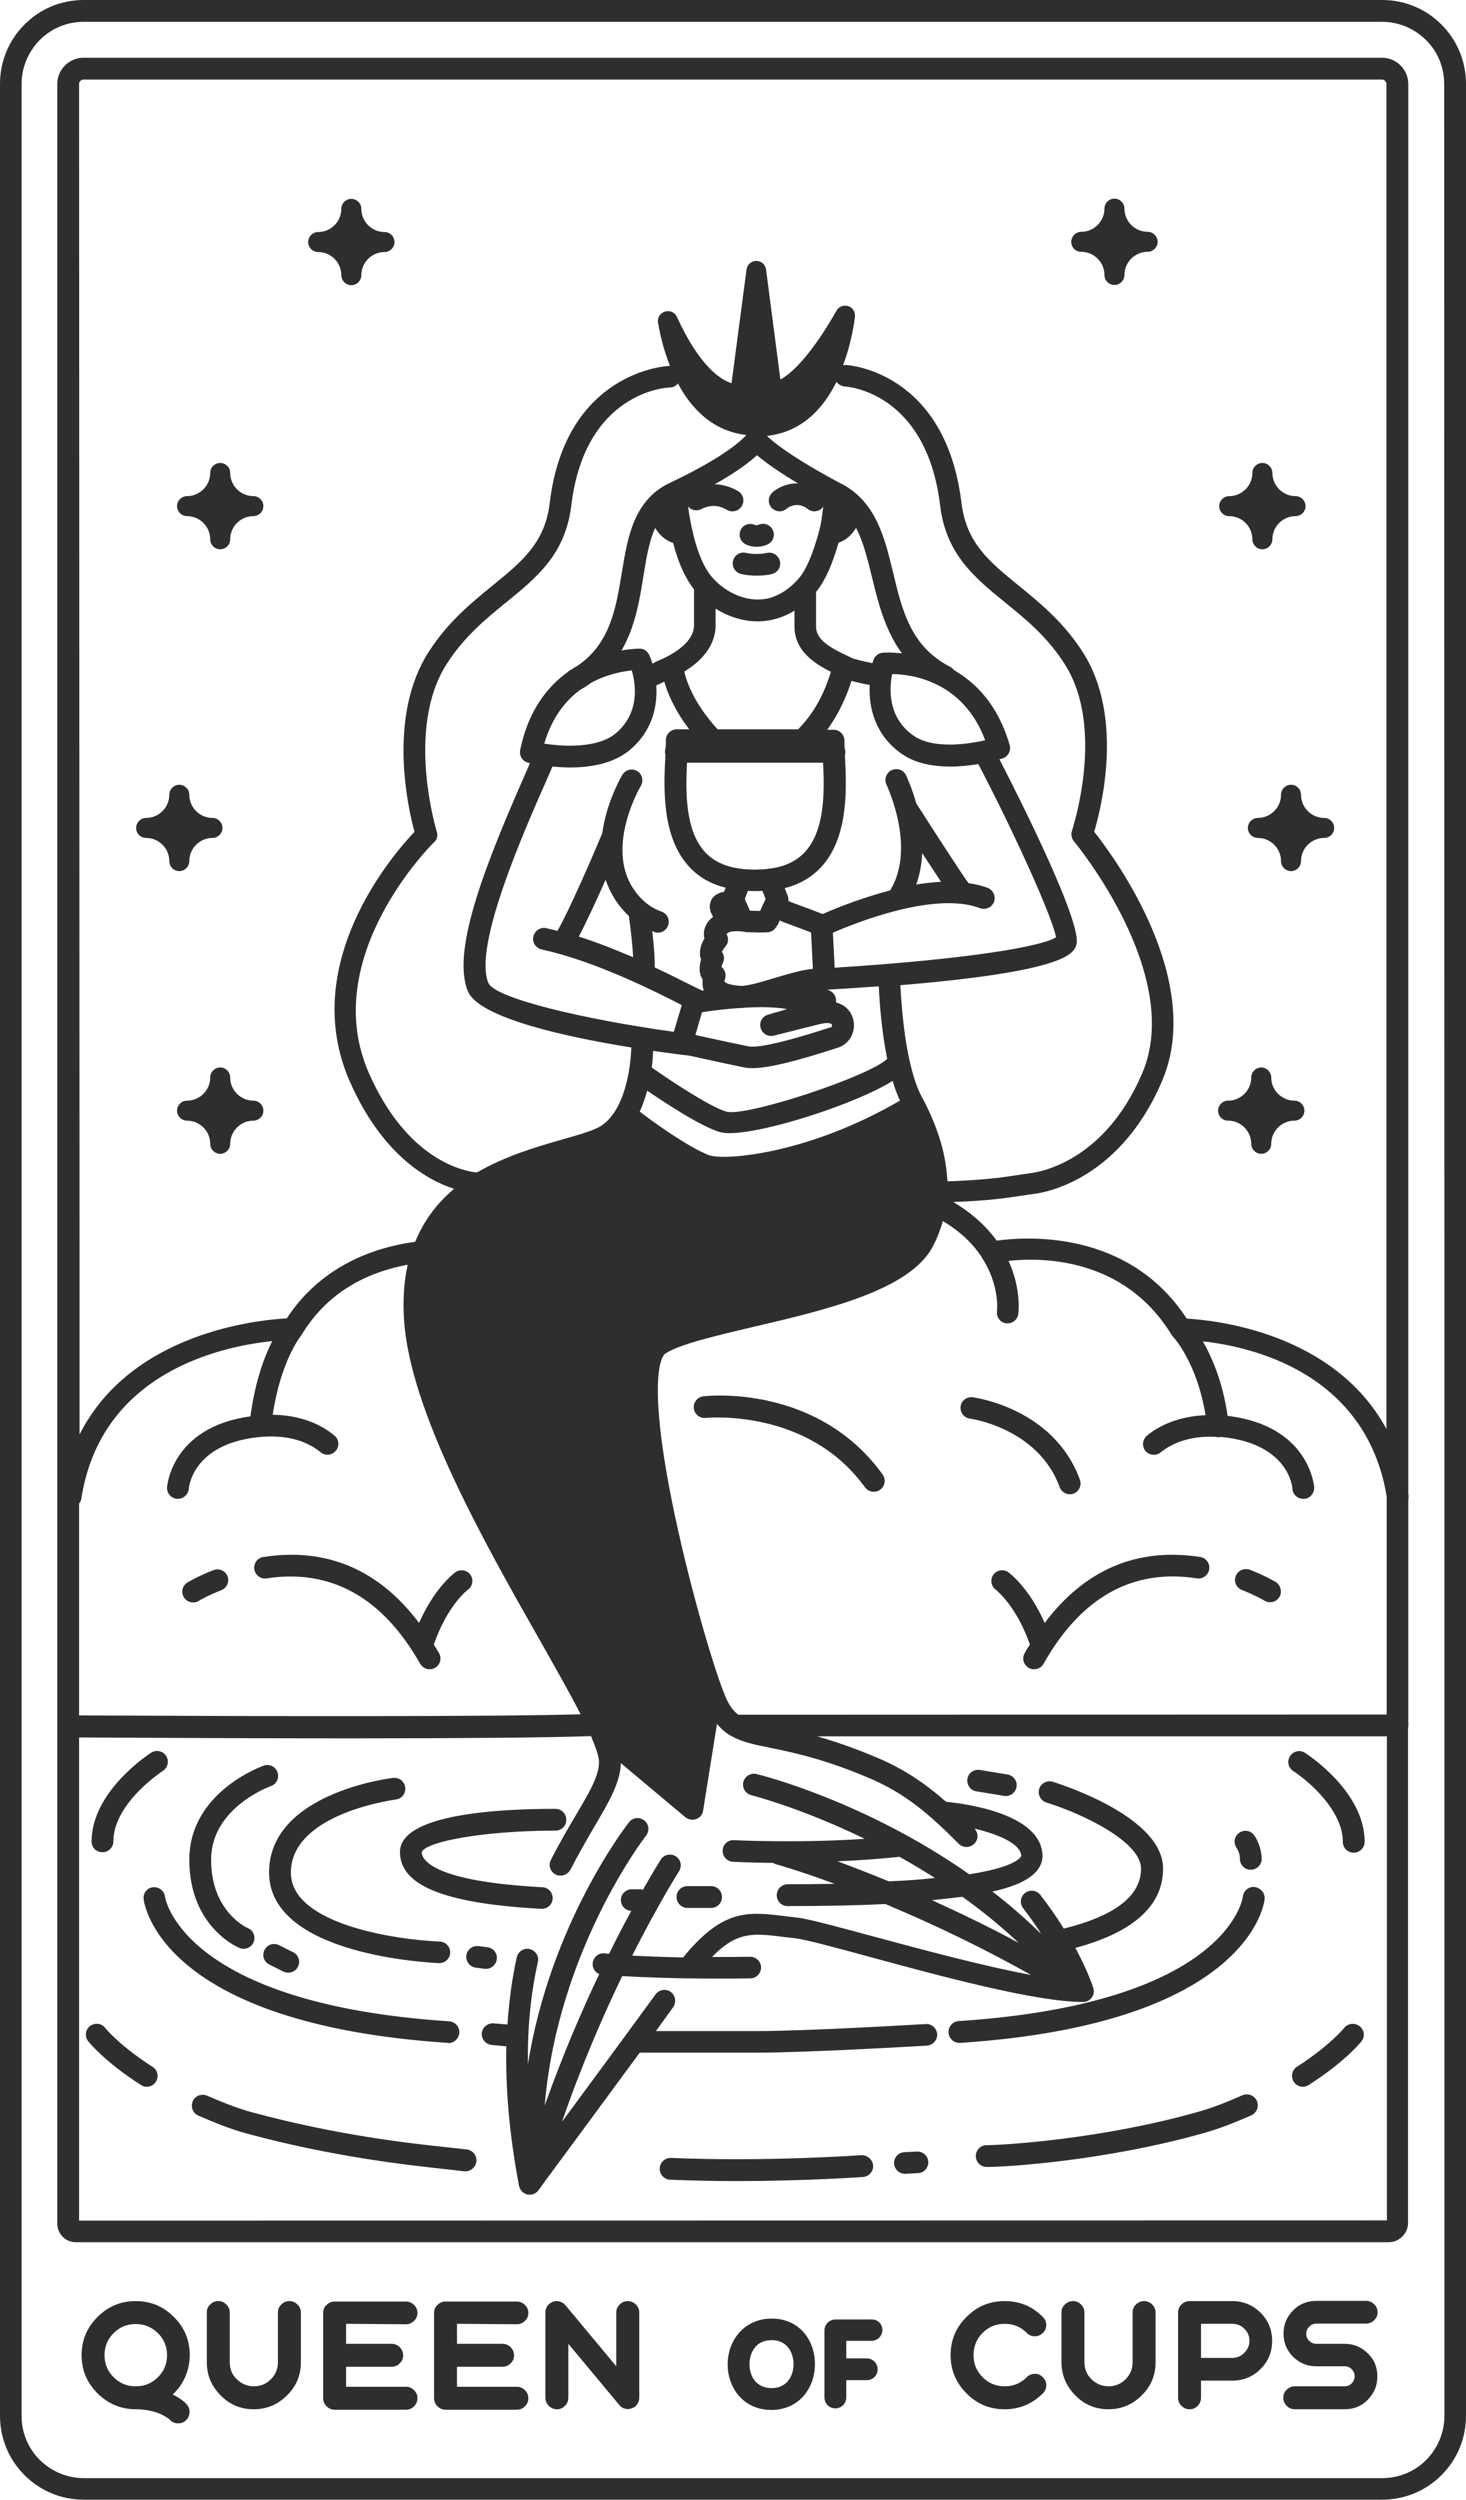<?xml version="1.0" encoding="UTF-8"?><svg xmlns="http://www.w3.org/2000/svg" xmlns:xlink="http://www.w3.org/1999/xlink" height="1099.9" preserveAspectRatio="xMidYMid meet" version="1.0" viewBox="277.5 50.0 645.1 1099.9" width="645.1" zoomAndPan="magnify"><g id="change1_1"><path d="M911.8,60.8c-7-7-16.3-10.8-26.1-10.8H600H314.4c-9.9,0-19.2,3.8-26.1,10.8c-7,7-10.8,16.3-10.8,26.1v513v513 c0,9.9,3.8,19.2,10.8,26.2s16.3,10.8,26.1,10.8H600h285.6c9.9,0,19.2-3.8,26.2-10.8s10.8-16.3,10.8-26.1V600V87 C922.6,77.1,918.8,67.8,911.8,60.8z M913.1,600v513c0,7.6-3.1,14.4-8,19.4c-5,5-11.8,8-19.4,8H600H314.4c-7.6,0-14.4-3.1-19.4-8 c-5-5-8-11.8-8-19.4V600V87c0-7.6,3.1-14.4,8-19.4c5-5,11.8-8,19.4-8H600h285.6c7.6,0,14.4,3.1,19.4,8c5,5,8,11.8,8,19.4L913.1,600 L913.1,600z M897.2,808.2v-98.5c0.1-0.6,0.2-1.2,0.1-1.8c0-0.1,0-0.2-0.1-0.4V599.9V87c0-3.1-1.2-6-3.4-8.2s-5.1-3.4-8.2-3.4H600 H314.3c-3.1,0-6,1.2-8.2,3.4c-2.2,2.2-3.4,5.1-3.4,8.2v513v428.6c0.1,4.4,3.7,8,8.1,8h577.9c4.5,0,8.4-3.9,8.4-8.4V810.3 c0.1-0.3,0.1-0.7,0.1-1C897.3,808.9,897.3,808.6,897.2,808.2z M602.4,804.5c-2.3-1.7-4-4.1-5.6-7.8c-4.4-10.1-15.1-45.6-22.5-80.7 c-10.7-50.7-7.5-68.2-3.9-70.5c6.2-4,21.8-7.7,38.4-11.6c32.5-7.6,69.3-16.3,79.2-35.5c1.9-3.6,3.3-7.3,4.4-11.1 c8.1,4.8,13.4,10.3,17,15.7c0.2,0.5,0.5,1,0.9,1.5c7,11.5,6,21.8,5.9,22.5c-0.3,2.6,1.5,5,4.1,5.3c0.2,0,0.4,0,0.6,0 c2.4,0,4.4-1.8,4.7-4.2c0.1-0.8,1.3-11-4.3-23.3c14.8-1.6,51-1.5,71.7,32.5c0.2,0.3,0.4,0.5,0.6,0.8c0,0,0,0.1,0.1,0.1 c0.1,0.1,10.4,10.9,14.3,34.5c-12.4,0.5-20.8,4.9-25.8,9c-2,1.7-2.3,4.7-0.7,6.7c1.7,2,4.7,2.3,6.7,0.7c4.3-3.5,11.9-7.4,24-6.9 c0.4,0.1,0.8,0.2,1.2,0.2c0.2,0,0.4,0,0.5,0s0.2,0,0.3-0.1c0.6,0,1.1,0,1.8,0.1c28.5,3.2,30.2,21.8,30.2,22.6 c0.1,2.5,2.2,4.5,4.8,4.5c0.1,0,0.2,0,0.3,0c2.6-0.1,4.6-2.4,4.5-5c0-0.3-1.9-27.2-38.1-31.5c-2.2-15.2-7-26-10.9-32.8 c21.6,2.4,71.8,13.8,80.9,68.2v96L602.4,804.5L602.4,804.5z M312.3,711.6c0.5-0.6,0.9-1.3,1-2.2c8.7-56.1,62.5-67.1,84-69.3 c-3.4,6.7-7.5,17.5-9.6,33.1c-34.9,4.8-36.7,31-36.7,31.3c-0.1,2.6,1.9,4.9,4.5,5c0.1,0,0.2,0,0.3,0c2.5,0,4.6-2,4.8-4.5 c0-0.2,1.4-19.4,30.2-22.6c14.4-1.6,23,2.7,27.8,6.6c2,1.7,5,1.4,6.7-0.7c1.7-2,1.4-5-0.7-6.7c-5.2-4.3-13.9-8.9-27.1-9.1 c3.6-23.9,12.3-34.5,12.4-34.7c0.1-0.1,0.1-0.1,0.1-0.2c0.1-0.1,0.2-0.3,0.3-0.4c10.1-16.6,25.7-26.8,46.6-30.7 c-1.6,7.1-2.2,15.2-1.6,24.4c2.7,40.4,35.5,98.1,59.4,140.2c7,12.4,13.5,23.8,18.3,33.2c-37.5,1.1-138.6,0.9-220.7,0.5L312.3,711.6 L312.3,711.6z M469.7,416c-0.1-0.5-13.9-45.4,4.4-73.9c7.7-12,17.1-19.7,26.2-27.1c13.4-10.9,26-21.1,28.6-42.6 c6-49.9,41.8-51.9,43.4-51.9c1.4,0,2.7-0.7,3.5-1.8c5.9,11.1,15.3,21,30.1,22.7c-1.2,1.4-8.5,9.2-33.5,21 c-16,7.5-18.7,23.8-21.3,39.7c-2.5,15.3-5.1,31.1-19.4,40.8c-0.9,0.5-1.9,1.1-2.8,1.7c-0.2,0.1-0.4,0.3-0.7,0.4 c-0.4,0.2-0.7,0.5-1,0.8c-9,6.5-17.3,17.1-20.8,34.2c-0.5,2.5,1,5,3.5,5.6c0.1,0,0.4,0.1,0.8,0.2c-0.4,1-0.9,2-1.3,3 c-17.3,39.3-33.6,79.1-26,97.4c4.9,11.7,43.2,20.1,71.9,24.7c-0.3,9.5-2.9,27.7-13.3,34.5c-3.1,2-9.4,3.8-16.8,5.9 c-11.1,3.2-25.1,7.2-37.8,14.6c-5.5-0.5-30.6-5.1-47.6-43.8c-22.4-51,28-100.8,28.5-101.3C469.8,419.6,470.3,417.7,469.7,416z M649.5,220.1c0.4,0,35.7,2.1,41.7,52.4c2.6,21.4,15.2,31.7,28.6,42.6c9.1,7.4,18.5,15,26.2,27.1c18.2,28.4,3.3,72.9,3.2,73.4 c-0.5,1.6-0.2,3.3,0.9,4.6c0.5,0.6,48.6,58.7,30,102.1c-17.3,40.5-47.6,43.7-49.2,43.9l-8.7,1.3c-0.1,0-9.6,1.7-27.8,2.3 c-0.5-11.5-4.1-23.7-10.9-36.5l-0.4-0.7c-7.1-13.4-8.9-39.2-9.4-49.1c73.2-6.1,76.1-14,77.4-17.6c3.2-8.8-24.8-64.3-33.8-81.8 c0.8-0.2,1.3-0.4,1.4-0.4c2.4-0.8,3.8-3.4,3.1-5.8c-5-17.5-14.7-27.4-24.6-33.1c-0.4-0.6-1-1.1-1.6-1.4 c-17.3-8.9-21.1-24.7-25.1-41.5c-3.7-15.2-7.4-30.8-22.4-38.9c0,0,0,0-0.1,0s-0.1-0.1-0.2-0.1c-23-12.2-30.9-19.2-32.8-21.1 c15.4-1.7,24.8-12.1,30.6-23.8C646.4,219.1,647.8,220,649.5,220.1z M610.6,250.3c3.1,2.6,8.6,6.8,18.1,12.4c-0.1,0-0.3,0-0.4,0 c-6.5,0-10.6,3.6-11,4.1c-1.9,1.8-2,4.8-0.2,6.7c1.8,1.9,4.8,2,6.7,0.2c0,0,1.8-1.5,4.5-1.5c2,0,4,1.2,4.5,1.7c0.9,0.7,2,1.1,3,1.1 c1.4,0,2.7-0.6,3.7-1.7c0.1-0.2,0.2-0.3,0.3-0.5l-0.6,4.4c-0.2,2.2-0.7,4.3-1.3,6.6c-2.6,9.7-5.5,16.5-8.5,20.2 c-4.2,5.1-9.5,8.5-14.9,9.5c-7.8,1.4-16.9-2.1-23.2-9c-4.8-5.3-8.2-14.5-10.5-28.1l-0.5-3.5c1.5,1.7,4,2.2,6,1c0,0,2.4-1.3,5.4-1.3 c2.3,0,4.8,1.2,5.6,1.7s1.6,0.7,2.5,0.7c1.6,0,3.2-0.8,4.1-2.3c1.4-2.2,0.7-5.2-1.6-6.6c-0.5-0.3-5-3-10.3-3 C601.8,257.6,607.5,253.2,610.6,250.3z M562.3,529.9c8.3,5.7,23.6,15.7,31.9,18.2c1.1,0.3,2.6,0.5,4.3,0.5c15.9,0,55.9-13,71.8-23 c0.9,3.1,2,6,3.2,8.7c-41.1,23.9-78,26.5-84.3,23.9c-9.5-3.9-24-14.3-30.2-19.1C560.4,536.2,561.4,533,562.3,529.9z M644.8,475.8 l-0.8-15.4c9.7-4.2,44.8-18.4,64.7-10.8c2.5,0.9,5.2-0.3,6.2-2.7c0.9-2.5-0.3-5.2-2.7-6.2c-2.7-1-5.5-1.7-8.5-2.1 c-2.6-3.4-15.1-22.8-23-35.1c-2-7.1-4.3-11.9-4.5-12.4c-1.2-2.4-4-3.3-6.4-2.2c-2.4,1.2-3.3,4-2.2,6.4c0.1,0.3,13.2,27.6,1.6,46.5 c-13.5,3.5-25.2,8.4-29.7,10.4c-2.2-0.9-6.4-2.5-13.5-5.1c-0.7-0.2-1.1-0.5-1.6-0.7c0.1-0.8,0-1.5-0.3-2.3l-1.3-3.3 c6.3-1.6,11.6-4.6,15.8-9c12.6-13.3,11.4-35.8,10.7-49.2c0-0.1,0-0.3,0-0.4c0.1-0.4,0.2-0.8,0.2-1.2c0-0.6-0.1-1.1-0.3-1.6 c-0.1-1.3-0.1-2.5-0.1-3.5c0-2.6-2.1-4.8-4.8-4.8h-2.8c5.7-7.8,8.9-15.9,10.7-21.5c2.1,0.6,4.8,1.2,8,1.8 c-0.5,9.8,2.3,22.1,14.1,30.3c6.1,4.3,14,5.6,21.4,5.6c4.4,0,8.7-0.5,12.3-1.1c16.6,31.7,32.9,68.2,34.2,76.2 C736.1,466.4,704.5,472,644.8,475.8z M592.4,325.1v-7.3c5.7,3.6,12.1,5.6,18.5,5.6c1.8,0,3.6-0.2,5.4-0.5c3.7-0.7,7.4-2.1,10.8-4.2 v7c0,10.7,9,16.4,16,19.9c-1.8,6.2-5.9,16.8-14.4,25.3h-35.4c-10.5-11.4-13.7-21.1-14.7-25.4C584.9,341.7,592.4,335,592.4,325.1z M579.8,385.6h59.9c0.6,12.6,0.9,29.9-8.2,39.5c-3.7,3.9-8.7,6.2-15.1,7.1c-0.5,0-1,0-1.6,0.2c-1.4,0.1-2.8,0.2-4.4,0.2 c-0.2,0-0.5,0-0.7,0.1c-0.2,0-0.4-0.1-0.7-0.1c-1.5,0-3-0.1-4.4-0.2c-0.5-0.1-1-0.2-1.6-0.2c-6.4-0.9-11.4-3.2-15.1-7.1 C578.9,415.5,579.2,398.2,579.8,385.6z M634.4,460.3l0.8,16c-5.2,0.5-11.4,2.4-17.4,4.2c-5.6,1.7-11.9,3.5-14.5,3.3 c-2.1-0.2-5.5-0.6-6.5-1.5c-0.2-0.1-0.4-0.3-0.5-0.4c0-0.4,0.1-0.8,0.2-1.1c0.7-1.9,0.1-4-1.5-5.3c0.1-0.5,0.3-1.2,0.6-1.8 c0.8-1.6,0.6-3.4-0.4-4.8c0.2-0.7,0.9-1.7,1.5-2.4c1.4-1.5,1.5-3.8,0.5-5.6c0.1-0.1,0.2-0.1,0.3-0.2c0.2-0.1,0.4-0.3,0.6-0.4 c1.1-0.6,4.6-0.8,7.5-0.2c0.2,0,0.5,0.1,0.7,0.1h0.9c2.7,0.1,5.5,0.2,8.3,0c1.5-0.2,2.7-1,3.4-2.1c0.3-0.4,0.6-0.8,0.9-1.3l0.8-1.8 c0.6,0.3,1.2,0.6,2.1,0.9C628.4,458,632.1,459.4,634.4,460.3z M609.1,442.1c0.2,0,0.5,0,0.7-0.1c0.2,0,0.4,0.1,0.7,0.1 c0.9,0,1.7-0.1,2.5-0.1l1.4,3.6l-0.8,1.7c-0.1,0.2-0.2,0.4-0.3,0.6l-1.3,2.9c-1.4,0-2.9,0-4.4-0.1h-0.1l-2-4.5 c-0.1-0.3-0.1-0.5-0.2-0.8l1.3-3.4C607.4,442,608.2,442.1,609.1,442.1z M586.4,495.4c5.2-0.8,11.5-1.6,17.6-1.9l0,0 c0.2,0,0.3,0,0.5,0s0.3-0.1,0.5-0.1c7.1-0.4,14-0.3,18.8,0.6c-1.8,0.6-3.8,1.2-5.8,1.7l-2.6,0.8c-2.5,0.7-3.9,3.3-3.2,5.8 s3.2,4,5.8,3.4c5.3-1.3,19.3-4.9,20.8-5.2c3-0.7,4.6-0.2,4.8,0.4c0.1,0.5-0.1,1.1-0.4,1.1l-1.7,0.5c-24.7,8-32.3,8.4-34.6,7.9 c-7.1-1.4-20.2-4.3-23.4-5L586.4,495.4z M691.6,438c-3.6,0.2-7.2,0.6-10.9,1.2c1.6-4.5,2.4-9.2,2.6-13.8 C686.2,429.8,689.2,434.4,691.6,438z M679.5,373.7c-11.7-8.2-10.6-21.2-9.4-27.1c8.4,0.1,31.1,2.9,40.9,29.1 C702.4,377.7,687.8,379.5,679.5,373.7z M665.9,337.2c-1.8,0.2-3.4,1.4-4,3.1c-0.2,0.5-0.3,1-0.5,1.5c-4.3-0.9-7.9-1.7-9.3-2.4 c-0.7-0.3-1.4-0.7-2.1-1c-7.3-3.5-13.4-6.9-13.4-12.7v-15.3c0.1-0.1,0.2-0.2,0.3-0.3c3.6-4.5,6.8-11.5,9.6-21.3 c3.4-1.1,5.9-3.6,7.7-6.5c3.2,6.1,5,13.5,7,21.6c2.7,11.2,5.7,23.4,13.2,33.6C669.4,336.9,666,337.2,665.9,337.2z M565.8,282.3 c1.8,3,4.4,5.5,7.9,6.6c2.3,8.8,5.3,15.5,9.2,20.4v15.8c0,9.8-15.8,15.6-16,15.7s-0.4,0.2-0.6,0.3c-0.6,0.3-1.2,0.6-1.7,0.9 c-0.4-1.4-0.9-2.7-1.4-3.8c-0.8-1.7-2.4-2.8-4.2-2.8c-0.1,0-3.3,0-8,0.8c5.9-10.1,7.9-21.7,9.6-32.5 C561.9,295.6,563.1,288.2,565.8,282.3z M533,353.4c1.7-0.9,3.2-1.9,4.7-3c7-3.8,13.9-5,17.8-5.4c1.7,5.8,3.8,18.7-7.2,27.8 c-7.8,6.4-22.6,5.8-31.3,4.4C520.4,365.6,526.5,358.1,533,353.4z M520.6,387.3c2.4,0.2,5,0.4,7.7,0.4c8.8,0,18.9-1.6,26.1-7.5 c10.1-8.3,12.5-19.3,11.9-28.6c1.2-0.5,2.5-1.2,3.5-1.7c1.4,4.9,4.4,12.4,11,21h-5.3c0,0,0,0-0.1,0s0,0-0.1,0 c-2.6,0-4.8,2.1-4.8,4.8c0,1,0,2.2-0.1,3.5c-0.2,0.5-0.3,1-0.3,1.6c0,0.4,0.1,0.8,0.2,1.2c0,0.1,0,0.3,0,0.4 c-0.7,13.4-1.9,36,10.7,49.2c4.1,4.4,9.4,7.4,15.8,9l-0.7,1.8c-2.3,0.4-4.7,1.4-5.8,4.1c-1,2.4-0.3,4.8,1,6.9 c-1.4,1.1-3.3,3-3.9,5.8c-0.2,1-0.3,2.3,0.1,3.7c-1.8,3-2.6,6.3-1.5,9.3c-0.6,2-1,4.8-0.1,7.3c0.2,0.5,0.5,1,0.8,1.5 c-0.2,1.4-0.1,3.1,0.5,4.8c-0.3,0-0.5,0.1-0.7,0.1c-0.9-0.4-3-1.5-5.1-2.5c-3.8-1.9-9.3-4.7-15.8-7.7c0.1-4.8-0.5-10.9-1.1-16 c0.3,0.1,0.6,0.3,0.9,0.4c0.5,0.2,1.1,0.3,1.6,0.3c2,0,3.8-1.2,4.5-3.2c0.9-2.5-0.4-5.2-2.9-6.1c-5-1.7-9.2-5.2-12.5-10.2 c-12.2-18.6,3.2-44.8,3.4-45.1c1.3-2.3,0.6-5.2-1.6-6.5c-2.2-1.4-5.2-0.6-6.5,1.6c-0.5,0.8-7,11.9-8.9,25.8 c-4.1,9.8-14.5,33.9-19.7,42.9c-1.6-0.4-3.3-0.8-4.9-1.2c-2.5-0.6-5.1,1.1-5.7,3.7c-0.6,2.6,1.1,5.1,3.7,5.7 c23.3,5,50,18.5,61.3,24.3c0.1,0.1,0.2,0.1,0.3,0.2L574,504c-38.6-5.3-78.8-14.7-81.6-21.5c-6.7-16,15.3-65.9,25.9-89.9 C519.1,390.7,519.9,389,520.6,387.3z M544,437.1c1,3,2.4,5.9,4.2,8.8c1.8,2.7,3.8,5.1,6,7.1c0.6,4.1,1.6,11.9,1.9,18.2 c-7.5-3.2-15.7-6.5-23.9-9.1C535.6,455.6,540.2,445.7,544,437.1z M580.9,514.5c2,0.4,16.5,3.7,24.2,5.2c1,0.2,2.1,0.3,3.4,0.3 c6.8,0,18.2-2.7,36.1-8.5l1.6-0.5c5.2-1.6,8.2-7.3,6.7-12.7c-0.8-3-3.2-6.1-7.5-7.2v-0.9c0-2.4-1.8-4.3-4-4.7 c8.2-0.5,15.8-1,22.8-1.5c0.3,6.7,1.2,19.5,3.7,31.9c-7.8,7.7-62.5,25.8-70.9,23.2c-7.5-2.3-24.6-13.7-32.7-19.4 c0.4-2.8,0.5-5.3,0.6-7.3C571.4,513.3,577,514.1,580.9,514.5z M312.3,87c0-0.6,0.2-1,0.6-1.4s0.9-0.6,1.4-0.6H600h285.6 c0.6,0,1,0.2,1.4,0.6s0.6,0.9,0.6,1.4v513v78.8c-23-42.5-75.4-47.9-87.9-48.6c-25.6-39.3-70.9-36.1-83.6-34.3 c-4.3-5.9-10.4-11.8-19.1-17c17.4-0.6,26.4-2.3,26.7-2.3l8.2-1.2c1.5-0.1,37.2-3.6,56.9-49.6c19-44.2-20.8-98.5-29.8-109.8 c3.1-10.5,13.2-50.6-5-79c-8.5-13.3-19-21.8-28.2-29.3c-12.9-10.5-23-18.7-25.2-36.3c-7-58.3-50.3-60.8-50.8-60.8 c-0.4,0-0.9,0-1.3,0.1c3-8,4.5-15.8,5.2-21.2c0.2-1.3-0.2-2.5-1-3.5s-2-1.5-3.3-1.5c-1.6,0-3,0.8-3.8,2.2 c-8.8,15.5-17.7,26.5-24.7,30.3l-6.3-48.4c-0.3-2.2-2.1-3.8-4.3-3.8s-4,1.6-4.3,3.8l-6.6,50c-4.3-1.3-13.8-6.8-24-29.1 c-0.7-1.6-2.2-2.6-4-2.6c-1.3,0-2.5,0.6-3.4,1.6c-0.8,1-1.2,2.3-0.9,3.6c0.8,4.9,2.4,11.8,5.2,18.9c-0.1,0-0.2,0-0.3,0 c-0.5,0-45.6,2-52.6,60.3c-2.1,17.6-12.3,25.9-25.1,36.3c-9.2,7.5-19.7,16-28.2,29.3c-18.1,28.2-9.2,68.2-6.2,79.1 c-10,10.5-51.1,58.4-28.5,109.8c14,31.9,33.6,43.3,45.9,47.3c-7.1,6-13.1,13.5-17.1,23.3c-24.8,3.4-44.3,15-56.5,33.7 c-12.9,0.7-68.5,6.2-91.2,51.1V600L312.3,87L312.3,87z M312.3,1027.1V814.5c38.1,0.2,80.4,0.4,118.5,0.4c47.3,0,88.1-0.3,106.8-1 c0.1,0.3,0.2,0.5,0.3,0.8v0.1c1.5,3.5,2.5,6.4,3,8.6c1.2,6.4-3.6,14.5-10.3,25.8c-3.3,5.6-7,11.9-10.7,19.2 c-1.2,2.3-0.3,5.2,2.1,6.4c0.7,0.4,1.4,0.5,2.2,0.5c1.7,0,3.4-1,4.3-2.6c3.6-7,7.2-13.2,10.4-18.7c6.6-11.2,11.6-19.7,11.8-28.2 l28.4,23.8c0.9,0.7,2,1.1,3.1,1.1c0.6,0,1.1-0.1,1.7-0.3c1.6-0.6,2.8-2,3-3.7l6.1-38.2c1.5,1.9,3.2,3.4,5,4.6 c0.4,0.3,0.7,0.5,1.2,0.7c4.7,2.7,10.4,3.9,17.5,5.3c10.1,2.1,23.8,4.9,44,13.6c15.1,6.5,25.6,15.4,38.7,28.6 c0.9,0.9,2.2,1.4,3.4,1.4s2.4-0.5,3.4-1.4c1.9-1.8,1.9-4.8,0.1-6.7c10.5,2.5,20.2,6.6,20.6,11.9c0,0.1,0,0.3-0.5,0.9 c-2,2.1-7.6,5-22.4,7.3c-45.6-32-91-43.5-93.6-44.1s-5.1,0.9-5.8,3.5c-0.6,2.6,0.9,5.1,3.5,5.8c0.4,0.1,22,5.6,49.9,19.2 c-29.4,2-57.2,0.6-57.5,0.6c-2.7-0.2-4.9,1.9-5,4.5s1.9,4.9,4.5,5c0.2,0,7.1,0.4,17.7,0.5c0.4,0.2,0.8,0.5,1.3,0.6 c0.1,0,9.5,2.6,25.8,8.6c-6.4,0.1-13.3,0.2-20.7,0.2c-2.6,0-4.8,2.1-4.8,4.8s2.1,4.8,4.8,4.8c16.9,0,31.1-0.3,43.1-0.9 c0.2,0.1,0.4,0.2,0.6,0.3c21.9,9.2,43.1,19.5,63.4,30.9c-21.5-4-49.2-11.5-69.6-17c-16.3-4.4-28.1-7.6-33-8.2 c-1.8-0.2-3.5-0.4-5.1-0.6c-16.7-2.1-27.8-3.5-45.4,18.1c-9.2-0.2-16.7-0.5-22.4-0.8c11.6-23,20.4-36.8,20.6-37.1 c1.4-2.2,0.8-5.2-1.4-6.6c-2.2-1.4-5.2-0.8-6.6,1.4c-0.1,0.2-3.2,5-8.1,13.7v-0.6c-0.3,0-1.3,0-4.7,0l0,0c-2.6,0-4.8,2.1-4.8,4.7 c0,2.6,2,4.7,4.6,4.8c-3,5.5-6.3,11.8-9.8,18.9c-1.3-0.1-2-0.2-2-0.2c-2.6-0.3-4.9,1.7-5.2,4.3c-0.2,2.1,1,4,2.9,4.8 c-7.8,16.3-16.2,36-24,57.8c5.7-68.3,44.1-118.1,44.6-118.7c1.6-2.1,1.3-5.1-0.8-6.7c-2.1-1.6-5.1-1.3-6.7,0.8 c-1.7,2.2-34.6,44.8-44.5,106.5c-0.2-15.9,1.2-30.9,4.4-45c0.6-2.6-1.1-5.1-3.6-5.7c-2.6-0.6-5.1,1.1-5.7,3.6 c-2.1,9.5-3.4,19.4-4.1,29.6l-6.1-0.5c-2.6-0.2-4.9,1.7-5.2,4.3c-0.2,2.6,1.7,4.9,4.3,5.2l6.5,0.6c-0.4,19,1.4,39.3,5.6,61.4 c0.4,1.9,1.8,3.3,3.6,3.8c0.4,0.1,0.7,0.1,1.1,0.1c1.5,0,2.9-0.7,3.8-1.9c0,0,0.2-0.2,0.3-0.5c0.4-0.3,0.7-0.7,0.9-1.2 c5.1-6.9,25.2-34.1,43.4-58.9h51.1c23.8,0,74.8-3.1,75.3-3.1c2.6-0.2,4.6-2.4,4.5-5c-0.2-2.6-2.4-4.7-5-4.5 c-0.5,0-51.2,3.1-74.7,3.1h-44.1c2.7-3.6,5.2-7.2,7.6-10.5c1.5-2.1,1.1-5.1-1-6.7c-2.1-1.6-5.1-1.1-6.7,1 c-12.3,16.9-28.7,39.2-41.2,56.1c8.5-24.6,18-46.5,26.5-64.1c8.4,0.5,22.7,1.1,42.3,1.1c4.4,0,9.2,0,14.1-0.1c2.6,0,4.7-2.2,4.7-4.8 s-2.2-4.7-4.8-4.7c0,0,0,0-0.1,0c-6,0.1-11.5,0.1-16.7,0.1c11.1-11.4,18.3-10.5,31.7-8.8c1.7,0.2,3.4,0.4,5.2,0.6 c4.2,0.5,16.9,3.9,31.6,7.9c31.2,8.5,73.9,20.1,94.8,20.1c1.5,0,2.9-0.7,3.8-1.9c0.9-1.2,1.2-2.8,0.7-4.2c-0.1-0.5-2.3-7.3-7.9-17.7 c25.6-6.9,38.6-18.6,38.6-34.9c0-22.5-43.5-36.6-48.5-38.2c-2.5-0.8-5.2,0.6-6,3.1s0.6,5.2,3.1,6c16.1,5,41.7,17.3,41.7,29.1 c0,12-11.4,20.8-34,26.4c-2.8-4.6-6.2-9.5-10.3-14.8c-1.6-2.1-4.6-2.5-6.7-0.9c-2.1,1.6-2.5,4.6-0.9,6.7c3,3.9,5.6,7.6,7.8,11 c-0.1,0-0.2,0-0.2,0c-6.9-6.7-13.9-12.8-21.1-18.3c11.7-2.6,16.4-5.8,19-8.5c2.8-3,3.2-6,3-8.1c-1.3-17.6-33.3-22-42.4-22.9 c-8.2-7.2-17.5-13.9-29.4-19c-10.7-4.6-19.7-7.6-27.3-9.8h250.7v213L312.3,1027.1L312.3,1027.1z M668.6,877.8 c-8.5-3.5-16.1-6.4-22.5-8.8c8.8-0.4,18.2-1,27.2-2c5.1,2.8,10.3,6,15.6,9.3C683.1,877,676.4,877.5,668.6,877.8z M701,884.6 c8.4,6,16.8,12.8,24.8,20.3c-12.4-6.7-25.2-12.9-38.2-18.8C692.6,885.6,697.1,885.1,701,884.6z M704.3,674.2 c-2.6-0.3-4.4-2.7-4.1-5.3s2.7-4.4,5.3-4.1c1.5,0.2,35.9,5.1,47.2,36.3c0.9,2.5-0.4,5.2-2.8,6.1c-0.5,0.2-1.1,0.3-1.6,0.3 c-1.9,0-3.8-1.2-4.5-3.1C734.4,678.4,704.6,674.2,704.3,674.2z M453.5,864.9c0-16.6,42.8-19,68.4-19c2.6,0,4.8,2.1,4.8,4.8 s-2.1,4.8-4.8,4.8c-32.1,0-57.5,5-58.8,9.5c0,2.9,3.8,12.8,53.1,15.4c2.6,0.1,4.6,2.4,4.5,5c-0.1,2.5-2.2,4.5-4.8,4.5 c-0.1,0-0.2,0-0.3,0C473.2,887.6,453.5,879.7,453.5,864.9z M580,879.9h10.4c2.6,0,4.8,2.1,4.8,4.8s-2.1,4.8-4.8,4.8H580 c-2.6,0-4.8-2.1-4.8-4.8S577.4,879.9,580,879.9z M395.9,873.9c0-34.6,52.4-41.4,54.6-41.6c2.6-0.3,5,1.5,5.3,4.2 c0.3,2.6-1.5,5-4.1,5.3c-0.5,0.1-46.2,6-46.2,32.2c0,23,47.3,29.6,65.5,30.3c2.6,0.1,4.7,2.3,4.6,4.9c-0.1,2.6-2.2,4.6-4.8,4.6 c-0.1,0-0.1,0-0.2,0C467.5,913.6,395.9,910.6,395.9,873.9z M496.1,912.1c-0.3,2.4-2.3,4.2-4.7,4.2c-0.2,0-0.4,0-0.6,0l-3.9-0.5 c-2.6-0.3-4.5-2.7-4.2-5.3s2.7-4.5,5.3-4.2l3.9,0.5C494.6,907.1,496.5,909.5,496.1,912.1z M724.8,836.3c-0.4,2.3-2.4,4-4.7,4 c-0.3,0-0.5,0-0.8-0.1l-12.2-2c-2.6-0.4-4.3-2.9-3.9-5.5c0.4-2.6,2.9-4.3,5.5-3.9l12.2,2C723.5,831.3,725.3,833.7,724.8,836.3z M474.7,948.9c-126.8-8.4-133.7-61.1-134-63.3c-0.3-2.6,1.6-5,4.2-5.2s4.9,1.6,5.2,4.2c0.1,0.8,7.8,47.1,125.1,54.8 c2.6,0.2,4.6,2.4,4.4,5.1c-0.2,2.5-2.3,4.5-4.8,4.5C474.9,948.9,474.8,948.9,474.7,948.9z M834,885.6c-0.2,2.2-7.2,54.9-134,63.3 c-0.1,0-0.2,0-0.3,0c-2.5,0-4.6-1.9-4.8-4.5s1.8-4.9,4.4-5.1c118.8-7.8,125.1-54.3,125.1-54.8c0.3-2.6,2.7-4.5,5.2-4.2 C832.3,880.7,834.2,883,834,885.6z M394.8,744.5c-2.6,0.4-5-1.4-5.4-4s1.4-5,4-5.4c27.8-4.3,50.8,5.5,68.5,29 c7-15.8,15.6-22,16-22.3c2.1-1.5,5.1-1,6.6,1.1s1,5.1-1.1,6.6c-0.2,0.1-9,6.8-15,24.1c0.8,1.3,1.5,2.5,2.3,3.8 c1.3,2.3,0.5,5.2-1.8,6.5c-0.7,0.4-1.5,0.6-2.3,0.6c-1.7,0-3.3-0.9-4.2-2.4C445.8,752.8,423.1,740.2,394.8,744.5z M377.6,743.5 c1,2.5-0.3,5.2-2.7,6.2c-6.1,2.4-9.9,4.6-9.9,4.7c-0.8,0.5-1.6,0.7-2.5,0.7c-1.6,0-3.2-0.8-4.1-2.3c-1.4-2.3-0.6-5.2,1.6-6.5 c0.2-0.1,4.4-2.7,11.4-5.4C373.9,739.9,376.6,741.1,377.6,743.5z M665.9,698.8c1.5,2.1,1.1,5.1-1.1,6.7c-0.8,0.6-1.8,0.9-2.8,0.9 c-1.5,0-2.9-0.7-3.9-2c-25.3-35-69.6-30.5-70-30.5c-2.6,0.3-5-1.6-5.3-4.2c-0.3-2.6,1.6-5,4.2-5.3 C589.1,664.1,637.3,659.1,665.9,698.8z M809.6,740.5c-0.4,2.6-2.8,4.4-5.4,4c-28.3-4.4-51,8.3-67.5,37.6c-0.9,1.6-2.5,2.4-4.2,2.4 c-0.8,0-1.6-0.2-2.3-0.6c-2.3-1.3-3.1-4.2-1.8-6.5c0.7-1.3,1.5-2.6,2.3-3.8c-6.1-17.4-15-24-15-24.1c-2.1-1.5-2.6-4.5-1.1-6.6 s4.5-2.6,6.6-1.1c0.4,0.3,9,6.5,16,22.3c17.7-23.5,40.7-33.3,68.5-29C808.2,735.5,810,737.9,809.6,740.5z M840.5,752.7 c-0.9,1.5-2.5,2.3-4.1,2.3c-0.8,0-1.7-0.2-2.5-0.7c-0.1-0.1-3.9-2.3-9.9-4.7c-2.5-1-3.7-3.7-2.7-6.2c1-2.4,3.7-3.6,6.2-2.7 c6.9,2.7,11.2,5.3,11.4,5.4C841.1,747.6,841.8,750.5,840.5,752.7z M821.6,863c-1.5-2.2-0.9-5.2,1.3-6.6c2.2-1.5,5.1-0.9,6.6,1.3 c3.2,4.8,3.2,9.7,3.2,10.3c0,2.6-2.2,4.7-4.8,4.7h-0.1c-2.6,0-4.7-2.2-4.7-4.8C823.2,867.7,823.1,865.3,821.6,863z M360.8,868.3 c0-29.5,31.4-40.9,32.7-41.4c2.5-0.9,5.2,0.4,6.1,2.9s-0.4,5.2-2.9,6.1c-1.1,0.4-26.3,9.8-26.3,32.4c0,22.7,15.5,29.8,16.2,30.1 c2.4,1,3.5,3.8,2.5,6.2c-0.8,1.8-2.5,2.9-4.4,2.9c-0.6,0-1.2-0.1-1.8-0.4C381.9,906.8,360.8,897.6,360.8,868.3z M406.5,909 c2.4,1.2,3.3,4,2.1,6.4c-0.8,1.7-2.5,2.6-4.3,2.6c-0.7,0-1.4-0.2-2.1-0.5l-6.2-3.1c-2.4-1.2-3.3-4-2.1-6.4c1.2-2.4,4-3.3,6.4-2.1 L406.5,909z M317.8,860.3c0-22,25.1-38.4,26.2-39.1c2.2-1.4,5.2-0.8,6.6,1.4s0.8,5.2-1.4,6.6c-0.2,0.1-21.8,14.2-21.8,31 c0,2.6-2.1,4.8-4.8,4.8S317.8,863,317.8,860.3z M487.1,1001.2c-0.3,2.4-2.4,4.2-4.7,4.2c-0.2,0-0.4,0-0.6,0c-2.3-0.3-5.3-0.6-8.8-1 c-17.2-1.9-49.2-5.4-87.2-15.7c-8-2.2-14.9-5.2-21-7.8c-2.4-1-3.5-3.8-2.5-6.3c1-2.4,3.8-3.5,6.3-2.5c5.8,2.5,12.4,5.3,19.7,7.3 c37.3,10.1,68.8,13.6,85.7,15.4c3.6,0.4,6.6,0.7,9,1C485.6,996.2,487.5,998.5,487.1,1001.2z M346.1,966c-0.9,1.4-2.4,2.2-4,2.2 c-0.9,0-1.8-0.2-2.6-0.8c-16-10.2-22.9-18.9-23.2-19.2c-1.6-2.1-1.3-5.1,0.8-6.7c2.1-1.6,5.1-1.3,6.7,0.8c0.1,0.2,6.4,7.9,20.8,17.1 C346.9,960.8,347.5,963.7,346.1,966z M830.6,974.5c1,2.4-0.1,5.2-2.5,6.3c-6.3,2.7-13.1,5.6-21,7.8c-43.6,12.3-87,14.9-95.4,14.9 c-2.6,0-4.8-2.1-4.8-4.8s2.1-4.8,4.8-4.8c6.7,0,50-2.5,92.8-14.6c7.3-2,13.8-4.8,19.8-7.4C826.8,970.9,829.6,972.1,830.6,974.5z M876.6,948.2c-0.3,0.4-7.2,9-23.2,19.2c-0.8,0.5-1.7,0.8-2.6,0.8c-1.6,0-3.1-0.8-4-2.2c-1.4-2.2-0.8-5.2,1.4-6.6 c14.5-9.3,20.8-17.1,20.8-17.1c1.6-2,4.6-2.4,6.7-0.8C877.9,943.1,878.3,946.1,876.6,948.2z M846.6,829.3c-2.2-1.4-2.9-4.4-1.4-6.6 c1.4-2.2,4.4-2.9,6.6-1.4c1.1,0.7,26.2,17,26.2,39.1c0,2.6-2.1,4.8-4.8,4.8s-4.8-2.1-4.8-4.8C868.4,846.3,852.7,833.2,846.6,829.3z M661.7,1002.8c0.2,2.6-1.8,4.9-4.4,5.1c-0.3,0-24.9,1.8-55.8,1.8c-9.3,0-19.1-0.2-29.1-0.6c-2.6-0.1-4.7-2.3-4.6-5 c0.1-2.6,2.3-4.7,5-4.6c42.3,1.8,83.3-1.2,83.7-1.2C659.1,998.2,661.5,1000.2,661.7,1002.8z M686,1001.2c0.1,2.6-1.9,4.9-4.5,5 l-5.5,0.3c-0.1,0-0.2,0-0.3,0c-2.5,0-4.6-2-4.8-4.5c-0.1-2.6,1.9-4.9,4.5-5l5.5-0.3C683.7,996.6,685.8,998.6,686,1001.2z M620.7,296.9c0.6,2.6-1,5.1-3.6,5.7c-2.5,0.6-4.8,0.7-6.8,0.7c-3.8,0-6.4-0.7-6.9-0.8c-2.5-0.7-4-3.3-3.3-5.9 c0.7-2.5,3.3-4,5.8-3.3c0.1,0,4.2,1,9,0C617.6,292.7,620.1,294.4,620.7,296.9z M609.5,280.9c0.2,0.1,0.7,0.2,0.9,0.2 c0.4,0,0.9-0.2,0.9-0.2c2.4-1.1,5.2,0,6.3,2.4s0,5.2-2.4,6.3c-0.4,0.2-2.4,1-4.7,1c-2.4,0-4.4-0.8-4.7-1c-2.4-1.1-3.5-3.9-2.4-6.3 C604.3,281,607.1,279.9,609.5,280.9z M413.1,156.5c0-2.4,2-4.4,4.4-4.4c5.6,0,10.2-4.6,10.2-10.2c0-2.4,2-4.4,4.4-4.4s4.4,2,4.4,4.4 c0,5.6,4.6,10.2,10.2,10.2c2.4,0,4.4,2,4.4,4.4s-2,4.4-4.4,4.4c-5.6,0-10.2,4.6-10.2,10.2c0,2.4-2,4.4-4.4,4.4s-4.4-2-4.4-4.4 c0-5.6-4.6-10.2-10.2-10.2C415.1,160.9,413.1,158.9,413.1,156.5z M355.4,272.7c0-2.4,2-4.4,4.4-4.4c5.6,0,10.2-4.6,10.2-10.2 c0-2.4,2-4.4,4.4-4.4s4.4,2,4.4,4.4c0,5.6,4.6,10.2,10.2,10.2c2.4,0,4.4,2,4.4,4.4s-2,4.4-4.4,4.4c-5.6,0-10.2,4.6-10.2,10.2 c0,2.4-2,4.4-4.4,4.4s-4.4-2-4.4-4.4c0-5.6-4.6-10.2-10.2-10.2C357.4,277.1,355.4,275.1,355.4,272.7z M337.4,414.3 c0-2.4,2-4.4,4.4-4.4c5.6,0,10.2-4.6,10.2-10.2c0-2.4,2-4.4,4.4-4.4s4.4,2,4.4,4.4c0,5.6,4.6,10.2,10.2,10.2c2.4,0,4.4,2,4.4,4.4 s-2,4.4-4.4,4.4c-5.6,0-10.2,4.6-10.2,10.2c0,2.4-2,4.4-4.4,4.4s-4.4-2-4.4-4.4c0-5.6-4.6-10.2-10.2-10.2 C339.3,418.7,337.4,416.7,337.4,414.3z M850,399.7c0,5.6,4.6,10.2,10.2,10.2c2.4,0,4.4,2,4.4,4.4s-2,4.4-4.4,4.4 c-5.6,0-10.2,4.6-10.2,10.2c0,2.4-2,4.4-4.4,4.4s-4.4-2-4.4-4.4c0-5.6-4.6-10.2-10.2-10.2c-2.4,0-4.4-2-4.4-4.4s2-4.4,4.4-4.4 c5.6,0,10.2-4.6,10.2-10.2c0-2.4,2-4.4,4.4-4.4C848.1,395.3,850,397.3,850,399.7z M813.5,538.7c0-2.4,2-4.4,4.4-4.4 c5.6,0,10.2-4.6,10.2-10.2c0-2.4,2-4.4,4.4-4.4s4.4,2,4.4,4.4c0,5.6,4.6,10.2,10.2,10.2c2.4,0,4.4,2,4.4,4.4s-2,4.4-4.4,4.4 c-5.6,0-10.2,4.6-10.2,10.2c0,2.4-2,4.4-4.4,4.4s-4.4-2-4.4-4.4c0-5.6-4.6-10.2-10.2-10.2C815.5,543.1,813.5,541.2,813.5,538.7z M393.4,538.7c0,2.4-2,4.4-4.4,4.4c-5.6,0-10.2,4.6-10.2,10.2c0,2.4-2,4.4-4.4,4.4s-4.4-2-4.4-4.4c0-5.6-4.6-10.2-10.2-10.2 c-2.4,0-4.4-2-4.4-4.4s2-4.4,4.4-4.4c5.6,0,10.2-4.6,10.2-10.2c0-2.4,2-4.4,4.4-4.4s4.4,2,4.4,4.4c0,5.6,4.6,10.2,10.2,10.2 C391.4,534.3,393.4,536.3,393.4,538.7z M814,272.7c0-2.4,2-4.4,4.4-4.4c5.6,0,10.2-4.6,10.2-10.2c0-2.4,2-4.4,4.4-4.4s4.4,2,4.4,4.4 c0,5.6,4.6,10.2,10.2,10.2c2.4,0,4.4,2,4.4,4.4s-2,4.4-4.4,4.4c-5.6,0-10.2,4.6-10.2,10.2c0,2.4-2,4.4-4.4,4.4s-4.4-2-4.4-4.4 c0-5.6-4.6-10.2-10.2-10.2C815.9,277.1,814,275.1,814,272.7z M748.9,156.4c0-2.4,2-4.4,4.4-4.4c5.6,0,10.2-4.6,10.2-10.2 c0-2.4,2-4.4,4.4-4.4s4.4,2,4.4,4.4c0,5.6,4.6,10.2,10.2,10.2c2.4,0,4.4,2,4.4,4.4s-2,4.4-4.4,4.4c-5.6,0-10.2,4.6-10.2,10.2 c0,2.4-2,4.4-4.4,4.4s-4.4-2-4.4-4.4c0-5.6-4.6-10.2-10.2-10.2C750.8,160.8,748.9,158.9,748.9,156.4z M361,1086.3 c0-6.6-2.3-12.2-7-16.8c-4.6-4.7-10.2-7-16.8-7c-6.5,0-12.1,2.3-16.8,7c-4.6,4.6-7,10.2-7,16.8c0,6.5,2.3,12.1,7,16.8 c4.7,4.6,10.3,7,16.8,7c4.3,0,8.1,0.8,11.4,2.3c1,0.5,1.9,1,2.7,1.6c0.3,0.2,0.5,0.3,0.7,0.5c0.1,0,0.1,0.1,0.2,0.2l0,0l0,0 c1,1.1,2.2,1.6,3.7,1.6c1.3,0,2.4-0.4,3.4-1.3s1.5-2.1,1.6-3.5s-0.4-2.6-1.3-3.6l-0.1-0.1l-0.1-0.1c-0.1-0.1-0.2-0.3-0.3-0.4 c-0.4-0.3-0.8-0.7-1.2-1c-1.3-1-2.8-1.9-4.4-2.7c2.4-2.2,4.2-4.8,5.5-7.7C360.3,1092.8,361,1089.6,361,1086.3z M347,1096 c-2.7,2.7-6,4-9.8,4s-7-1.3-9.7-4s-4-5.9-4-9.7s1.3-7,4-9.7s5.9-4,9.7-4s7,1.3,9.8,4c2.7,2.7,4,5.9,4,9.7S349.7,1093.3,347,1096z M408.4,1064c1,1,1.5,2.2,1.5,3.5v21.9c0,5.7-2,10.6-6.1,14.6c-4,4-8.9,6.1-14.6,6.1s-10.6-2-14.6-6.1c-4-4-6.1-8.9-6.1-14.6v-21.9 c0-1.4,0.5-2.6,1.5-3.5c1-1,2.2-1.5,3.6-1.5s2.5,0.5,3.5,1.5s1.5,2.2,1.5,3.5v21.9c0,2.9,1,5.5,3.1,7.5s4.6,3.1,7.5,3.1 s5.4-1,7.5-3.1s3.1-4.6,3.1-7.5v-21.9c0-1.4,0.5-2.6,1.5-3.5c1-1,2.1-1.5,3.5-1.5C406.2,1062.5,407.4,1063,408.4,1064z M429.8,1072.5v8.8h20c1.4,0,2.6,0.5,3.6,1.5s1.5,2.2,1.5,3.6s-0.5,2.6-1.5,3.5c-1,1-2.2,1.5-3.6,1.5h-20v8.8h26.3 c1.4,0,2.6,0.5,3.6,1.5s1.5,2.2,1.5,3.5c0,1.4-0.5,2.6-1.5,3.6s-2.2,1.5-3.6,1.5h-31.3c-1.4,0-2.6-0.5-3.6-1.5s-1.5-2.2-1.5-3.6 v-37.5c0-1.4,0.5-2.6,1.5-3.5c1-1,2.2-1.5,3.6-1.5h31.3c1.4,0,2.6,0.5,3.6,1.5s1.5,2.2,1.5,3.5c0,1.4-0.5,2.6-1.5,3.5 c-1,1-2.2,1.5-3.6,1.5L429.8,1072.5L429.8,1072.5z M478.6,1072.5v8.8h20c1.4,0,2.6,0.5,3.6,1.5s1.5,2.2,1.5,3.6s-0.5,2.6-1.5,3.5 c-1,1-2.2,1.5-3.6,1.5h-20v8.8h26.3c1.4,0,2.6,0.5,3.6,1.5s1.5,2.2,1.5,3.5c0,1.4-0.5,2.6-1.5,3.6s-2.2,1.5-3.6,1.5h-31.3 c-1.4,0-2.6-0.5-3.6-1.5s-1.5-2.2-1.5-3.6v-37.5c0-1.4,0.5-2.6,1.5-3.5c1-1,2.2-1.5,3.6-1.5h31.3c1.4,0,2.6,0.5,3.6,1.5 s1.5,2.2,1.5,3.5c0,1.4-0.5,2.6-1.5,3.5c-1,1-2.2,1.5-3.6,1.5L478.6,1072.5L478.6,1072.5z M557.3,1064c1,1,1.5,2.2,1.5,3.5v37.5 c0,1.1-0.3,2-0.9,2.9c-0.6,0.9-1.4,1.5-2.4,1.8c-0.6,0.2-1.1,0.3-1.7,0.3c-1.6,0-2.8-0.6-3.8-1.8l-22.4-26.9v23.7 c0,1.4-0.5,2.6-1.5,3.6s-2.2,1.5-3.5,1.5c-1.4,0-2.6-0.5-3.6-1.5s-1.5-2.2-1.5-3.6v-37.5c0-1.1,0.3-2,0.9-2.9 c0.6-0.8,1.4-1.4,2.4-1.8s2-0.4,3-0.1s1.9,0.8,2.5,1.6l22.4,26.9v-23.7c0-1.4,0.5-2.6,1.5-3.5c1-1,2.2-1.5,3.5-1.5 C555.1,1062.5,556.3,1063,557.3,1064z M709.9,1076.5c-2.7,2.7-4,5.9-4,9.8c0,3.8,1.3,7,4,9.7s5.9,4,9.7,4s7-1.3,9.7-4 c1-1,2.2-1.5,3.6-1.5c1.4,0,2.5,0.5,3.5,1.5s1.5,2.2,1.5,3.5c0,1.4-0.5,2.6-1.5,3.6c-4.6,4.6-10.2,7-16.8,7s-12.2-2.3-16.8-7 c-4.6-4.6-7-10.2-7-16.8c0-6.6,2.3-12.2,7-16.8c4.6-4.7,10.2-7,16.8-7s12.2,2.3,16.8,7c1,1,1.5,2.2,1.5,3.5c0,1.4-0.5,2.6-1.5,3.5 c-1,1-2.2,1.5-3.5,1.5c-1.4,0-2.6-0.5-3.6-1.5c-2.7-2.7-5.9-4-9.7-4C715.8,1072.5,712.6,1073.8,709.9,1076.5z M784.5,1064 c1,1,1.5,2.2,1.5,3.5v21.9c0,5.7-2,10.6-6.1,14.6c-4,4-8.9,6.1-14.6,6.1c-5.7,0-10.6-2-14.6-6.1c-4-4-6.1-8.9-6.1-14.6v-21.9 c0-1.4,0.5-2.6,1.5-3.5c1-1,2.2-1.5,3.6-1.5c1.4,0,2.5,0.5,3.5,1.5s1.5,2.2,1.5,3.5v21.9c0,2.9,1,5.5,3.1,7.5s4.6,3.1,7.5,3.1 s5.4-1,7.5-3.1s3.1-4.6,3.1-7.5v-21.9c0-1.4,0.5-2.6,1.5-3.5c1-1,2.2-1.5,3.5-1.5C782.3,1062.5,783.5,1063,784.5,1064z M819.7,1062.5H801c-1.4,0-2.6,0.5-3.6,1.5s-1.5,2.2-1.5,3.5v37.5c0,1.4,0.5,2.6,1.5,3.6s2.2,1.5,3.6,1.5c1.4,0,2.6-0.5,3.5-1.5 c1-1,1.5-2.2,1.5-3.6v-7.5h13.8c4.8,0,9-1.7,12.4-5.1s5.1-7.5,5.1-12.4c0-4.8-1.7-9-5.1-12.4 C828.7,1064.2,824.6,1062.5,819.7,1062.5z M825,1085.3c-1.5,1.5-3.2,2.2-5.3,2.2H806v-15h13.8c2.1,0,3.8,0.7,5.3,2.2 s2.2,3.2,2.2,5.3C827.3,1082.1,826.5,1083.8,825,1085.3z M853.6,1073.8c-0.9,0.8-1.3,1.9-1.3,3.1s0.4,2.2,1.3,3.1 c0.8,0.8,1.9,1.3,3.1,1.3h12.5c4,0,7.3,1.4,10.2,4.2s4.2,6.2,4.2,10.2s-1.4,7.3-4.2,10.2s-6.2,4.2-10.2,4.2h-21.9 c-1.4,0-2.6-0.5-3.6-1.5s-1.5-2.2-1.5-3.6s0.5-2.6,1.5-3.5c1-1,2.2-1.5,3.6-1.5h21.9c1.2,0,2.2-0.4,3.1-1.3c0.9-0.9,1.3-1.9,1.3-3.1 s-0.4-2.2-1.3-3.1c-0.8-0.9-1.9-1.3-3.1-1.3h-12.5c-4,0-7.3-1.4-10.2-4.2c-2.8-2.8-4.2-6.2-4.2-10.2s1.4-7.3,4.2-10.2 c2.8-2.8,6.2-4.2,10.2-4.2h21.9c1.4,0,2.6,0.5,3.6,1.5s1.5,2.2,1.5,3.5c0,1.4-0.5,2.6-1.5,3.5c-1,1-2.2,1.5-3.6,1.5h-21.9 C855.4,1072.5,854.4,1072.9,853.6,1073.8z M617.1,1070.2c-5.9,0-11,2.3-14.6,6.5c-3.1,3.7-4.8,8.5-4.8,13.7c0,9.9,6.6,20,19.3,20 c5.8,0,10.9-2.3,14.4-6.5c3-3.6,4.7-8.5,4.7-13.6C636.2,1080.3,629.7,1070.2,617.1,1070.2z M624.2,1097.7c-1.7,2-4.1,3.1-7.1,3.1 c-7.2,0-9.8-5.7-9.8-10.5c0-2.9,0.9-5.6,2.5-7.5c1.7-2.1,4.2-3.1,7.3-3.1c7.6,0,9.6,6.6,9.6,10.6 C626.7,1093.1,625.8,1095.8,624.2,1097.7z M665.8,1075.2c0,2.6-2.1,4.8-4.8,4.8h-11.1v7.7h9c2.6,0,4.8,2.1,4.8,4.8s-2.1,4.8-4.8,4.8 h-9v7.6c0,2.6-2.1,4.8-4.8,4.8s-4.8-2.1-4.8-4.8v-29.5c0-2.6,2.1-4.8,4.8-4.8H661C663.7,1070.5,665.8,1072.6,665.8,1075.2z" fill="#2e2e2e"/></g></svg>